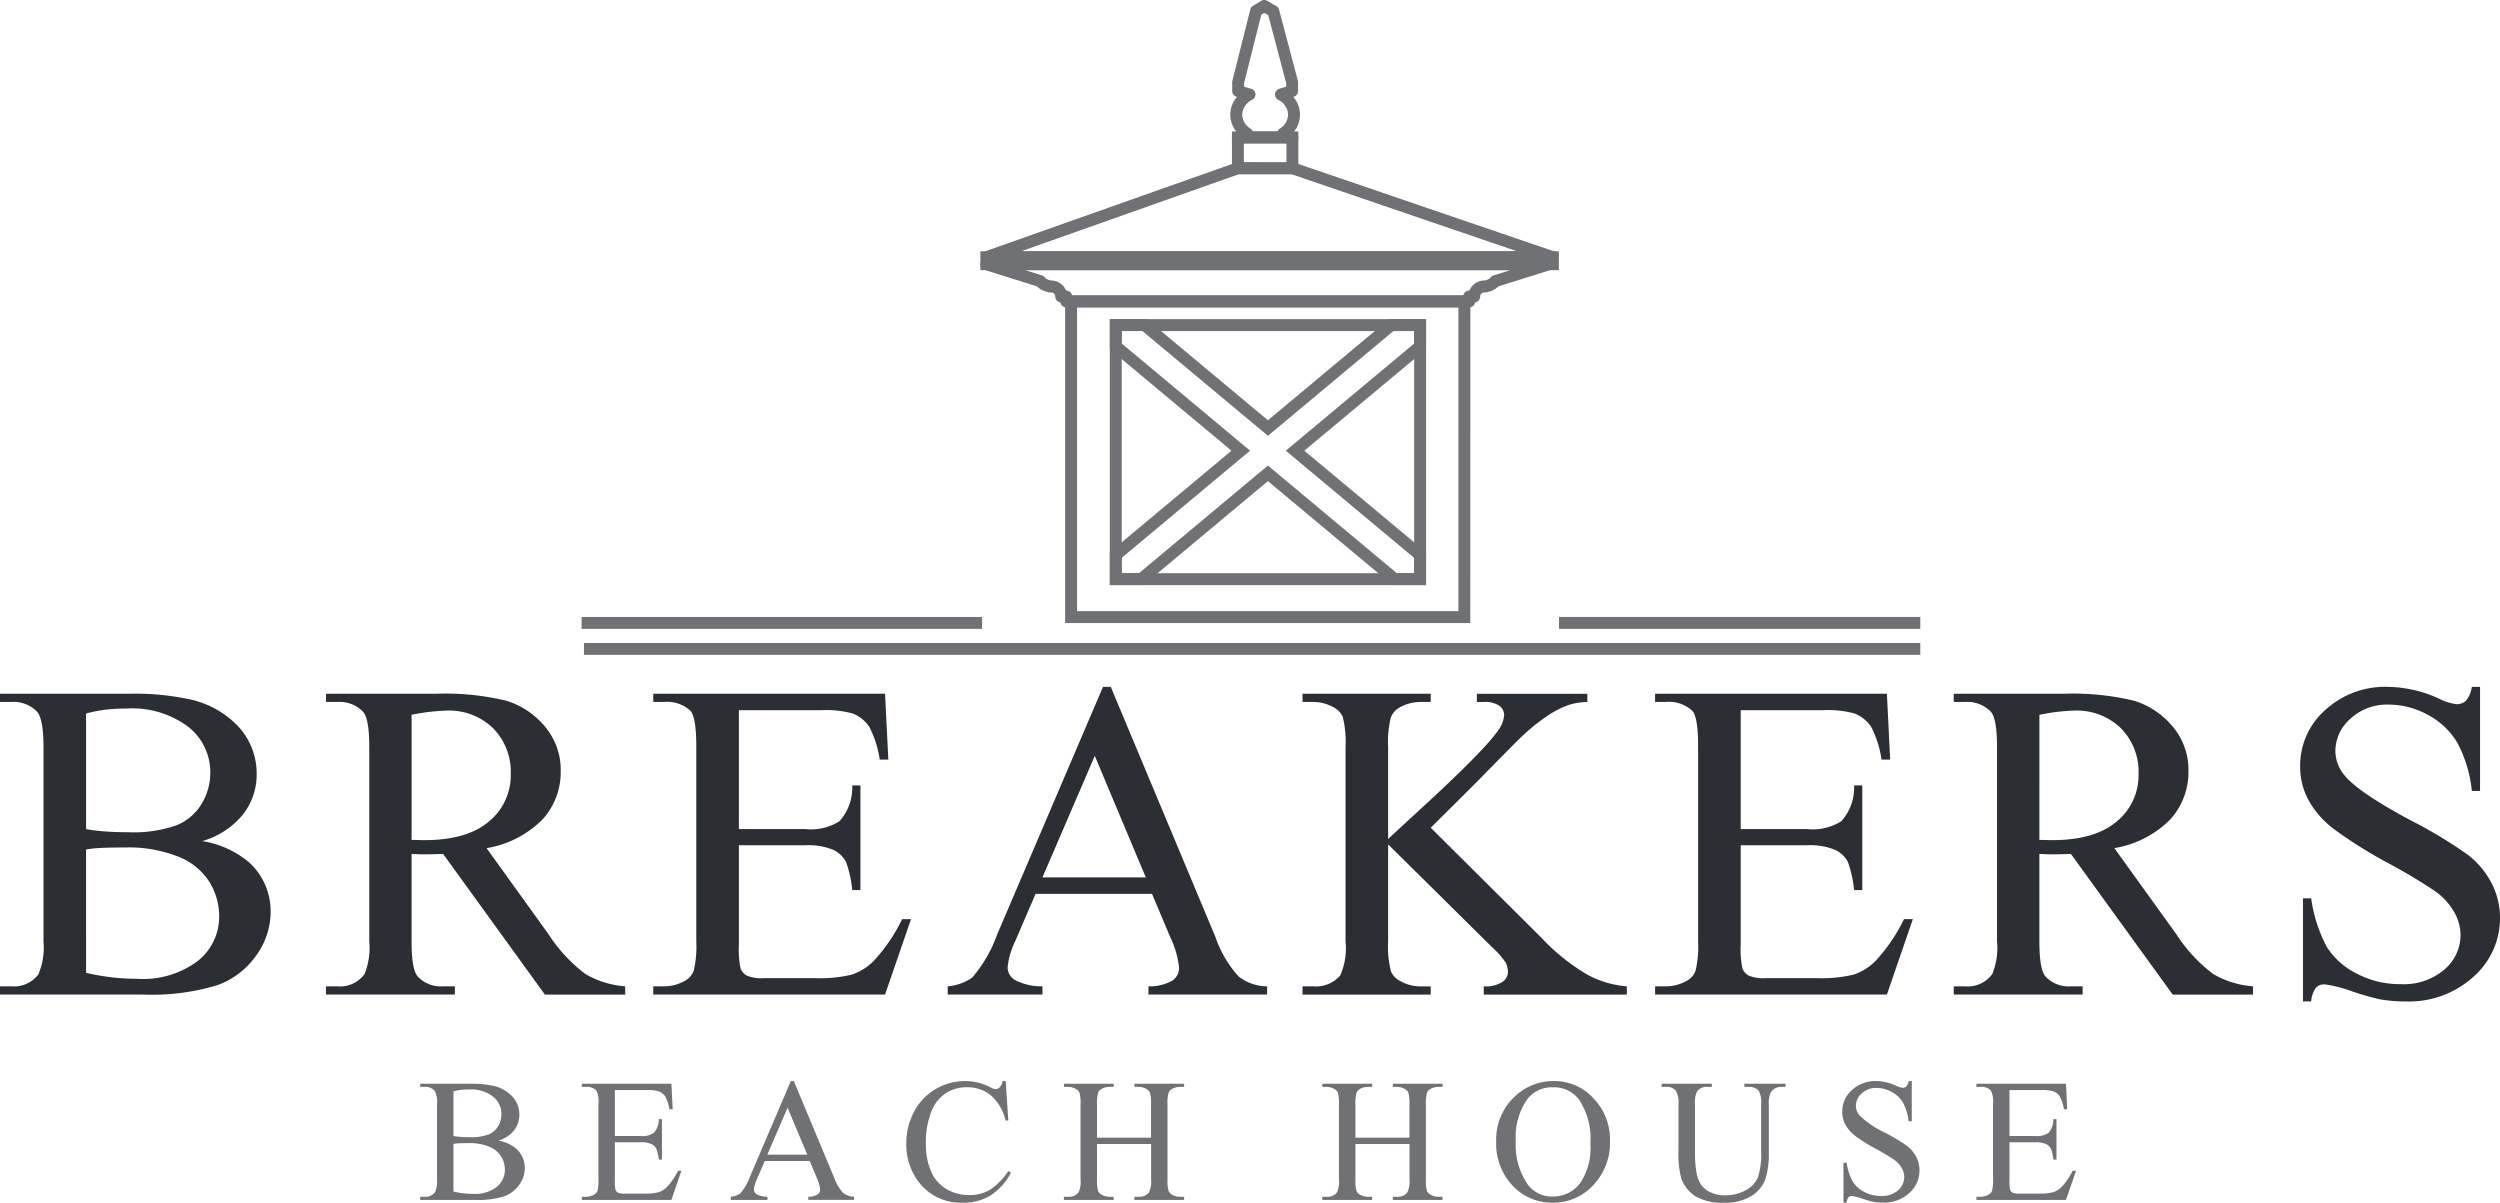<?xml version="1.0" encoding="UTF-8"?> <svg xmlns="http://www.w3.org/2000/svg" xmlns:xlink="http://www.w3.org/1999/xlink" width="227.91" height="109.641" viewBox="0 0 227.91 109.641"><defs><clipPath id="clip-path"><path id="Path_1559" data-name="Path 1559" d="M0-94.347H227.91V-203.988H0Z" transform="translate(0 203.988)" fill="none"></path></clipPath></defs><g id="Group_900" data-name="Group 900" transform="translate(0 203.988)"><g id="Group_894" data-name="Group 894" transform="translate(0 -203.988)" clip-path="url(#clip-path)"><g id="Group_872" data-name="Group 872" transform="translate(38.308 98.796)"><path id="Path_1530" data-name="Path 1530" d="M-2.609-8.459a7.956,7.956,0,0,0,1.789.211,3.223,3.223,0,0,0,2.157-.637A2,2,0,0,0,2.08-10.46a2.3,2.3,0,0,0-.336-1.187,2.251,2.251,0,0,0-1.094-.9,4.724,4.724,0,0,0-1.875-.328q-.485,0-.829.015a4.236,4.236,0,0,0-.555.055Zm0-5.064a5.823,5.823,0,0,0,.661.081c.247.02.519.027.816.027a4.6,4.6,0,0,0,1.716-.244,1.842,1.842,0,0,0,.879-.755,2.118,2.118,0,0,0,.3-1.109,2.029,2.029,0,0,0-.758-1.587A3.292,3.292,0,0,0-1.2-17.765a5.294,5.294,0,0,0-1.407.171Zm4.095.422a3.392,3.392,0,0,1,1.648.751,2.326,2.326,0,0,1,.758,1.758,2.621,2.621,0,0,1-.5,1.512A2.864,2.864,0,0,1,2.021-8.026a7.974,7.974,0,0,1-2.661.331h-5v-.288h.4a1.07,1.07,0,0,0,.953-.424,2.43,2.43,0,0,0,.18-1.164v-6.844a2.144,2.144,0,0,0-.227-1.243A1.145,1.145,0,0,0-5.241-18h-.4v-.289h4.579A9.021,9.021,0,0,1,.994-18.1a3.3,3.3,0,0,1,1.789,1A2.441,2.441,0,0,1,3.4-15.461a2.276,2.276,0,0,1-.484,1.426,2.843,2.843,0,0,1-1.43.934" transform="translate(5.64 18.29)" fill="#6f7175"></path></g><g id="Group_873" data-name="Group 873" transform="translate(53.044 98.796)"><path id="Path_1531" data-name="Path 1531" d="M-2.6-.5V3.69H-.267a1.9,1.9,0,0,0,1.21-.273A1.757,1.757,0,0,0,1.4,2.15h.289V5.839H1.4a4.024,4.024,0,0,0-.219-.993.976.976,0,0,0-.461-.429A2.358,2.358,0,0,0-.267,4.26H-2.6V7.753a3.251,3.251,0,0,0,.062.855.492.492,0,0,0,.219.242,1.31,1.31,0,0,0,.594.09h1.8a4.849,4.849,0,0,0,1.305-.125,1.941,1.941,0,0,0,.782-.492,5.988,5.988,0,0,0,.992-1.461h.312L2.554,9.519H-5.611V9.23h.375a1.49,1.49,0,0,0,.712-.181.656.656,0,0,0,.34-.376A3.676,3.676,0,0,0-4.1,7.65V.768A2.279,2.279,0,0,0-4.3-.474a1.212,1.212,0,0,0-.938-.313h-.375v-.289H2.554l.117,2.321h-.3A3.663,3.663,0,0,0,2,.1a1.243,1.243,0,0,0-.59-.476A3.539,3.539,0,0,0,.312-.5Z" transform="translate(5.611 1.077)" fill="#6f7175"></path></g><g id="Group_874" data-name="Group 874" transform="translate(66.616 98.554)"><path id="Path_1532" data-name="Path 1532" d="M-6-5.776l-1.8-4.282L-9.645-5.776Zm.219.577h-4.1l-.719,1.673a2.661,2.661,0,0,0-.266.921.535.535,0,0,0,.231.427,2.014,2.014,0,0,0,1,.239v.288h-3.336v-.288a1.8,1.8,0,0,0,.859-.306,4.777,4.777,0,0,0,.883-1.524l3.727-8.719h.274L-3.55-3.675A4.009,4.009,0,0,0-2.741-2.3a1.649,1.649,0,0,0,1.011.356v.288H-5.91v-.288a1.566,1.566,0,0,0,.856-.212.543.543,0,0,0,.223-.438,3.24,3.24,0,0,0-.313-1.086Z" transform="translate(12.981 12.488)" fill="#6f7175"></path></g><g id="Group_875" data-name="Group 875" transform="translate(82.625 98.554)"><path id="Path_1533" data-name="Path 1533" d="M-7.792,0l.242,3.6h-.242A4.536,4.536,0,0,0-9.175,1.274,3.368,3.368,0,0,0-11.331.563a3.514,3.514,0,0,0-1.906.534,3.552,3.552,0,0,0-1.34,1.708,7.621,7.621,0,0,0-.488,2.915,6.185,6.185,0,0,0,.461,2.492A3.452,3.452,0,0,0-13.218,9.83a3.984,3.984,0,0,0,2.113.562,3.663,3.663,0,0,0,1.82-.441A5.987,5.987,0,0,0-7.55,8.2l.242.157a5.567,5.567,0,0,1-1.86,2.071,4.707,4.707,0,0,1-2.524.657,4.775,4.775,0,0,1-4.078-1.954A5.581,5.581,0,0,1-16.848,5.7a6.088,6.088,0,0,1,.711-2.915A5.156,5.156,0,0,1-14.179.73,5.288,5.288,0,0,1-11.457,0,4.99,4.99,0,0,1-9.19.563a1.244,1.244,0,0,0,.469.173A.515.515,0,0,0-8.355.586,1.222,1.222,0,0,0-8.065,0Z" transform="translate(16.848)" fill="#6f7175"></path></g><g id="Group_876" data-name="Group 876" transform="translate(96.995 98.796)"><path id="Path_1534" data-name="Path 1534" d="M-2.6-4.23H2.328V-7.262a3.541,3.541,0,0,0-.1-1.071A.7.7,0,0,0,1.9-8.668a1.432,1.432,0,0,0-.71-.189H.811v-.289H5.344v.289H4.968a1.483,1.483,0,0,0-.711.18.655.655,0,0,0-.34.38,3.736,3.736,0,0,0-.09,1.035V-.426a3.5,3.5,0,0,0,.1,1.062A.71.71,0,0,0,4.25.973a1.471,1.471,0,0,0,.719.188h.375V1.45H.811V1.161h.376A1.126,1.126,0,0,0,2.132.779a2.3,2.3,0,0,0,.2-1.2V-3.653H-2.6V-.426a3.523,3.523,0,0,0,.1,1.062.706.706,0,0,0,.329.337,1.428,1.428,0,0,0,.711.188h.383V1.45h-4.54V1.161h.375A1.136,1.136,0,0,0-4.283.779,2.391,2.391,0,0,0-4.1-.426V-7.262a3.547,3.547,0,0,0-.1-1.071.712.712,0,0,0-.32-.335,1.486,1.486,0,0,0-.72-.189h-.375v-.289h4.54v.289h-.383a1.484,1.484,0,0,0-.711.18A.674.674,0,0,0-2.5-8.3,3.586,3.586,0,0,0-2.6-7.262Z" transform="translate(5.611 9.146)" fill="#6f7175"></path></g><g id="Group_877" data-name="Group 877" transform="translate(120.552 98.796)"><path id="Path_1535" data-name="Path 1535" d="M-2.6-4.23H2.326V-7.262a3.529,3.529,0,0,0-.1-1.071A.7.7,0,0,0,1.9-8.668a1.441,1.441,0,0,0-.712-.189H.81v-.289H5.342v.289H4.967a1.485,1.485,0,0,0-.711.18.651.651,0,0,0-.34.38,3.736,3.736,0,0,0-.09,1.035V-.426a3.518,3.518,0,0,0,.1,1.062.706.706,0,0,0,.32.337,1.474,1.474,0,0,0,.719.188h.375V1.45H.81V1.161h.375A1.128,1.128,0,0,0,2.131.779a2.312,2.312,0,0,0,.2-1.2V-3.653H-2.6V-.426a3.505,3.505,0,0,0,.1,1.062.7.7,0,0,0,.328.337,1.431,1.431,0,0,0,.711.188h.383V1.45h-4.54V1.161h.375A1.134,1.134,0,0,0-4.284.779,2.384,2.384,0,0,0-4.1-.426V-7.262a3.541,3.541,0,0,0-.1-1.071.7.7,0,0,0-.321-.335,1.472,1.472,0,0,0-.718-.189h-.375v-.289h4.54v.289h-.383a1.487,1.487,0,0,0-.711.18A.676.676,0,0,0-2.5-8.3,3.592,3.592,0,0,0-2.6-7.262Z" transform="translate(5.612 9.146)" fill="#6f7175"></path></g><g id="Group_878" data-name="Group 878" transform="translate(136.398 98.554)"><path id="Path_1536" data-name="Path 1536" d="M-4.423-.49A2.8,2.8,0,0,0-6.705.565a5.971,5.971,0,0,0-1.07,3.844A6.289,6.289,0,0,0-6.665,8.4,2.741,2.741,0,0,0-4.416,9.465,3.076,3.076,0,0,0-1.95,8.3,5.674,5.674,0,0,0-.978,4.628,6.413,6.413,0,0,0-2.048.574,2.888,2.888,0,0,0-4.423-.49m.149-.57A4.8,4.8,0,0,1-.7.507,5.407,5.407,0,0,1,.812,4.418,5.567,5.567,0,0,1-.713,8.426a4.91,4.91,0,0,1-3.687,1.6A4.891,4.891,0,0,1-8.076,8.465,5.584,5.584,0,0,1-9.564,4.44,5.353,5.353,0,0,1-7.846.324,5.063,5.063,0,0,1-4.275-1.06" transform="translate(9.564 1.06)" fill="#6f7175"></path></g><g id="Group_879" data-name="Group 879" transform="translate(151.479 98.796)"><path id="Path_1537" data-name="Path 1537" d="M-6.495-.249V-.538h3.75v.289h-.4A1.077,1.077,0,0,0-4.1.276,2.394,2.394,0,0,0-4.268,1.4V5.7a7.587,7.587,0,0,1-.317,2.472A3.112,3.112,0,0,1-5.827,9.68a4.438,4.438,0,0,1-2.52.628,4.744,4.744,0,0,1-2.633-.6,3.26,3.26,0,0,1-1.273-1.618,8.956,8.956,0,0,1-.251-2.61V1.338A2.075,2.075,0,0,0-12.774.057a1.1,1.1,0,0,0-.871-.306h-.4V-.538h4.578v.289h-.407a1.049,1.049,0,0,0-.937.415A2.31,2.31,0,0,0-11,1.338V5.956A10.118,10.118,0,0,0-10.89,7.37a3,3,0,0,0,.41,1.242,2.226,2.226,0,0,0,.856.734,2.954,2.954,0,0,0,1.371.29,3.781,3.781,0,0,0,1.86-.454,2.428,2.428,0,0,0,1.122-1.16,6.737,6.737,0,0,0,.3-2.4V1.338A2.194,2.194,0,0,0-5.19.1,1.148,1.148,0,0,0-6.1-.249Z" transform="translate(14.042 0.538)" fill="#6f7175"></path></g><g id="Group_880" data-name="Group 880" transform="translate(167.949 98.554)"><path id="Path_1538" data-name="Path 1538" d="M-5.453,0V3.665h-.289a4.58,4.58,0,0,0-.5-1.68A2.623,2.623,0,0,0-7.281.993,2.86,2.86,0,0,0-8.672.626a1.893,1.893,0,0,0-1.344.5,1.513,1.513,0,0,0-.531,1.13,1.331,1.331,0,0,0,.336.882A8.584,8.584,0,0,0-7.906,4.7,15.829,15.829,0,0,1-5.878,5.919a2.976,2.976,0,0,1,.836,1A2.64,2.64,0,0,1-4.75,8.134a2.742,2.742,0,0,1-.934,2.075,3.381,3.381,0,0,1-2.4.872,4.987,4.987,0,0,1-.867-.071,8.835,8.835,0,0,1-1-.285,4.5,4.5,0,0,0-.964-.246.411.411,0,0,0-.309.117.928.928,0,0,0-.168.486h-.289V7.446h.289a5.132,5.132,0,0,0,.547,1.707A2.629,2.629,0,0,0-9.8,10.1a3.257,3.257,0,0,0,1.552.376,2.205,2.205,0,0,0,1.543-.516A1.6,1.6,0,0,0-6.14,8.736a1.665,1.665,0,0,0-.215-.79A2.362,2.362,0,0,0-7.023,7.2a18.784,18.784,0,0,0-1.665-1A16.134,16.134,0,0,1-10.62,4.992a3.261,3.261,0,0,1-.872-1,2.489,2.489,0,0,1-.3-1.2A2.611,2.611,0,0,1-10.914.825,3.118,3.118,0,0,1-8.687,0,4.464,4.464,0,0,1-6.9.414a1.846,1.846,0,0,0,.616.2A.469.469,0,0,0-5.949.488.961.961,0,0,0-5.741,0Z" transform="translate(11.789)" fill="#6f7175"></path></g><g id="Group_881" data-name="Group 881" transform="translate(180.178 98.796)"><path id="Path_1539" data-name="Path 1539" d="M-2.595-.5V3.69H-.267A1.907,1.907,0,0,0,.945,3.417,1.762,1.762,0,0,0,1.4,2.15h.289V5.839H1.4a4.076,4.076,0,0,0-.219-.993.981.981,0,0,0-.461-.429A2.358,2.358,0,0,0-.267,4.26H-2.595V7.753a3.236,3.236,0,0,0,.062.855.492.492,0,0,0,.219.242,1.311,1.311,0,0,0,.594.09h1.8a4.843,4.843,0,0,0,1.305-.125,1.938,1.938,0,0,0,.782-.492,6,6,0,0,0,.993-1.461h.312L2.553,9.519H-5.61V9.23h.374a1.485,1.485,0,0,0,.711-.181.654.654,0,0,0,.34-.376,3.641,3.641,0,0,0,.09-1.023V.768A2.274,2.274,0,0,0-4.3-.474a1.211,1.211,0,0,0-.937-.313H-5.61v-.289H2.553l.118,2.321H2.366A3.634,3.634,0,0,0,2,.1,1.238,1.238,0,0,0,1.413-.38,3.54,3.54,0,0,0,.311-.5Z" transform="translate(5.61 1.077)" fill="#6f7175"></path></g><g id="Group_882" data-name="Group 882" transform="translate(0 63.244)"><path id="Path_1540" data-name="Path 1540" d="M-6.752-21.892a20.352,20.352,0,0,0,4.631.546,8.343,8.343,0,0,0,5.582-1.648A5.164,5.164,0,0,0,5.382-27.07a5.981,5.981,0,0,0-.87-3.073,5.836,5.836,0,0,0-2.831-2.326,12.227,12.227,0,0,0-4.854-.849q-1.254,0-2.144.04a11.035,11.035,0,0,0-1.436.141Zm0-13.1a15.823,15.823,0,0,0,1.709.212q.959.071,2.113.071a11.815,11.815,0,0,0,4.439-.637A4.765,4.765,0,0,0,3.784-37.3a5.475,5.475,0,0,0,.788-2.871A5.248,5.248,0,0,0,2.611-44.28a8.507,8.507,0,0,0-5.723-1.7,13.706,13.706,0,0,0-3.64.445ZM3.844-33.9a8.783,8.783,0,0,1,4.267,1.941,6.03,6.03,0,0,1,1.962,4.549A6.781,6.781,0,0,1,8.779-23.5a7.4,7.4,0,0,1-3.549,2.73,20.594,20.594,0,0,1-6.886.859H-14.6v-.749h1.031A2.775,2.775,0,0,0-11.1-21.751a6.312,6.312,0,0,0,.465-3.013V-42.479q0-2.549-.586-3.216a2.975,2.975,0,0,0-2.346-.889H-14.6v-.749H-2.748a23.436,23.436,0,0,1,5.318.485A8.538,8.538,0,0,1,7.2-44.269a6.322,6.322,0,0,1,1.6,4.257,5.892,5.892,0,0,1-1.253,3.69,7.353,7.353,0,0,1-3.7,2.418" transform="translate(14.599 47.333)" fill="#2b2e34"></path></g><g id="Group_883" data-name="Group 883" transform="translate(29.716 63.245)"><path id="Path_1541" data-name="Path 1541" d="M-6.717-11.468q.384,0,.668.01c.189.008.343.01.465.01q3.923,0,5.915-1.7a5.436,5.436,0,0,0,1.992-4.328A5.649,5.649,0,0,0,.715-21.65a5.756,5.756,0,0,0-4.257-1.608,17.88,17.88,0,0,0-3.175.384Zm19.475,14.1H5.437L-3.846-10.194q-1.03.04-1.678.04c-.176,0-.364,0-.567-.01s-.411-.017-.627-.03v7.967q0,2.59.566,3.215a2.878,2.878,0,0,0,2.305.89h1.072v.749h-11.75V1.878h1.031A2.757,2.757,0,0,0-11,.747a6.383,6.383,0,0,0,.425-2.973V-19.941q0-2.589-.566-3.216a2.973,2.973,0,0,0-2.346-.889h-1.031v-.749h9.99a23.785,23.785,0,0,1,6.441.636,7.377,7.377,0,0,1,3.519,2.346,6.1,6.1,0,0,1,1.446,4.075,6.4,6.4,0,0,1-1.648,4.389A9.3,9.3,0,0,1,.118-10.72L5.781-2.853A14.085,14.085,0,0,0,9.117.747a8.408,8.408,0,0,0,3.64,1.131Z" transform="translate(14.523 24.795)" fill="#2b2e34"></path></g><g id="Group_884" data-name="Group 884" transform="translate(59.553 63.245)"><path id="Path_1542" data-name="Path 1542" d="M-6.717-1.288V9.551H-.691a4.9,4.9,0,0,0,3.135-.709A4.554,4.554,0,0,0,3.617,5.568h.748v9.545H3.617a10.517,10.517,0,0,0-.566-2.569,2.532,2.532,0,0,0-1.193-1.111,6.08,6.08,0,0,0-2.548-.405H-6.717v9.039a8.4,8.4,0,0,0,.162,2.216,1.266,1.266,0,0,0,.566.627,3.434,3.434,0,0,0,1.537.233H.2a12.591,12.591,0,0,0,3.377-.323A5.049,5.049,0,0,0,5.6,21.543a15.577,15.577,0,0,0,2.569-3.781h.808L6.609,24.638H-14.523v-.749h.97a3.851,3.851,0,0,0,1.84-.464,1.706,1.706,0,0,0,.88-.971A9.522,9.522,0,0,0-10.6,19.8V1.988q0-2.609-.526-3.215a3.132,3.132,0,0,0-2.427-.809h-.97v-.749H6.609l.3,6.006h-.79A9.462,9.462,0,0,0,5.184.249,3.227,3.227,0,0,0,3.658-.985a9.151,9.151,0,0,0-2.851-.3Z" transform="translate(14.523 2.785)" fill="#2b2e34"></path></g><g id="Group_885" data-name="Group 885" transform="translate(86.397 62.617)"><path id="Path_1543" data-name="Path 1543" d="M-15.54-14.949-20.191-26.03l-4.772,11.081Zm.567,1.5H-25.59l-1.861,4.328a6.866,6.866,0,0,0-.687,2.386,1.384,1.384,0,0,0,.6,1.1,5.21,5.21,0,0,0,2.578.616v.749H-33.6V-5.02a4.641,4.641,0,0,0,2.225-.788,12.362,12.362,0,0,0,2.286-3.943l9.646-22.57h.708L-9.189-9.509A10.381,10.381,0,0,0-7.1-5.939a4.254,4.254,0,0,0,2.619.92v.749H-15.3V-5.02a4.048,4.048,0,0,0,2.214-.546A1.4,1.4,0,0,0-12.505-6.7a8.4,8.4,0,0,0-.809-2.812Z" transform="translate(33.599 32.321)" fill="#2b2e34"></path></g><g id="Group_886" data-name="Group 886" transform="translate(118.742 63.245)"><path id="Path_1544" data-name="Path 1544" d="M-10.059-10.511.053-.46A18.433,18.433,0,0,0,4.3,2.928a9.029,9.029,0,0,0,3.518,1.02V4.7H-5.226V3.948a2.82,2.82,0,0,0,1.689-.393,1.115,1.115,0,0,0,.515-.88,1.943,1.943,0,0,0-.192-.87A7.847,7.847,0,0,0-4.477.37l-9.466-9.363V-.156A9.043,9.043,0,0,0-13.679,2.6a1.8,1.8,0,0,0,.85.869,3.716,3.716,0,0,0,1.84.484h.93V4.7H-21.748V3.948h.971a2.928,2.928,0,0,0,2.467-.99,6.164,6.164,0,0,0,.485-3.115V-17.871a9.308,9.308,0,0,0-.263-2.771,1.854,1.854,0,0,0-.829-.849,3.836,3.836,0,0,0-1.86-.485h-.971v-.749h11.689v.749h-.93a3.919,3.919,0,0,0-1.84.465,1.754,1.754,0,0,0-.871.971,9.236,9.236,0,0,0-.243,2.669v8.392q.4-.384,2.771-2.568,6.006-5.5,7.261-7.341A2.659,2.659,0,0,0-3.365-20.8a1.043,1.043,0,0,0-.425-.819,2.264,2.264,0,0,0-1.436-.353h-.627v-.749H4.219v.749a5.994,5.994,0,0,0-1.619.242,8.332,8.332,0,0,0-1.78.861,17.4,17.4,0,0,0-2.588,2.052q-.444.406-4.106,4.146Z" transform="translate(21.748 22.725)" fill="#2b2e34"></path></g><g id="Group_887" data-name="Group 887" transform="translate(150.885 63.245)"><path id="Path_1545" data-name="Path 1545" d="M-6.717-1.288V9.551H-.69a4.9,4.9,0,0,0,3.134-.709A4.547,4.547,0,0,0,3.617,5.568h.748v9.545H3.617a10.483,10.483,0,0,0-.567-2.569,2.53,2.53,0,0,0-1.193-1.111A6.079,6.079,0,0,0-.69,11.027H-6.717v9.039a8.4,8.4,0,0,0,.162,2.216,1.269,1.269,0,0,0,.567.627,3.431,3.431,0,0,0,1.537.233H.2a12.591,12.591,0,0,0,3.377-.323A5.058,5.058,0,0,0,5.6,21.543a15.578,15.578,0,0,0,2.568-3.781h.809L6.609,24.638H-14.523v-.749h.971a3.849,3.849,0,0,0,1.84-.464,1.71,1.71,0,0,0,.88-.971A9.522,9.522,0,0,0-10.6,19.8V1.988q0-2.609-.527-3.215a3.13,3.13,0,0,0-2.426-.809h-.971v-.749H6.609l.3,6.006h-.79A9.437,9.437,0,0,0,5.184.249,3.228,3.228,0,0,0,3.658-.985a9.151,9.151,0,0,0-2.851-.3Z" transform="translate(14.523 2.785)" fill="#2b2e34"></path></g><g id="Group_888" data-name="Group 888" transform="translate(178.113 63.245)"><path id="Path_1546" data-name="Path 1546" d="M-6.718-11.468q.383,0,.667.01c.189.008.344.01.465.01q3.922,0,5.915-1.7a5.437,5.437,0,0,0,1.992-4.328A5.647,5.647,0,0,0,.714-21.65a5.756,5.756,0,0,0-4.256-1.608,17.864,17.864,0,0,0-3.175.384Zm19.474,14.1H5.436L-3.847-10.194q-1.031.04-1.679.04-.262,0-.565-.01t-.627-.03v7.967q0,2.59.565,3.215a2.878,2.878,0,0,0,2.305.89h1.072v.749h-11.75V1.878h1.031A2.757,2.757,0,0,0-11.006.747a6.378,6.378,0,0,0,.426-2.973V-19.941q0-2.589-.568-3.216a2.972,2.972,0,0,0-2.346-.889h-1.031v-.749h9.99a23.8,23.8,0,0,1,6.442.636,7.368,7.368,0,0,1,3.518,2.346,6.1,6.1,0,0,1,1.446,4.075,6.4,6.4,0,0,1-1.648,4.389A9.3,9.3,0,0,1,.117-10.72L5.78-2.853A14.1,14.1,0,0,0,9.117.747a8.4,8.4,0,0,0,3.64,1.131Z" transform="translate(14.524 24.795)" fill="#2b2e34"></path></g><g id="Group_889" data-name="Group 889" transform="translate(209.69 62.617)"><path id="Path_1547" data-name="Path 1547" d="M-14.113,0V9.485h-.749a11.817,11.817,0,0,0-1.3-4.349,6.789,6.789,0,0,0-2.679-2.568,7.413,7.413,0,0,0-3.6-.951A4.892,4.892,0,0,0-25.923,2.9,3.9,3.9,0,0,0-27.3,5.825,3.464,3.464,0,0,0-26.43,8.11q1.254,1.517,5.967,4.046a41.008,41.008,0,0,1,5.248,3.164,7.7,7.7,0,0,1,2.164,2.6,6.84,6.84,0,0,1,.758,3.134,7.1,7.1,0,0,1-2.417,5.37,8.752,8.752,0,0,1-6.219,2.255,13.187,13.187,0,0,1-2.243-.182,22.815,22.815,0,0,1-2.6-.737,11.643,11.643,0,0,0-2.5-.637,1.062,1.062,0,0,0-.8.3,2.428,2.428,0,0,0-.435,1.253h-.748v-9.4h.748a13.277,13.277,0,0,0,1.416,4.419,6.788,6.788,0,0,0,2.72,2.436,8.429,8.429,0,0,0,4.013.971,5.714,5.714,0,0,0,4-1.335,4.135,4.135,0,0,0,1.466-3.155,4.278,4.278,0,0,0-.557-2.042,6.087,6.087,0,0,0-1.729-1.922,50.139,50.139,0,0,0-4.307-2.578,41.5,41.5,0,0,1-5.006-3.145,8.457,8.457,0,0,1-2.255-2.588,6.421,6.421,0,0,1-.768-3.114A6.752,6.752,0,0,1-28.25,2.134,8.068,8.068,0,0,1-22.486,0a11.577,11.577,0,0,1,4.63,1.072,4.778,4.778,0,0,0,1.6.506,1.207,1.207,0,0,0,.86-.314A2.5,2.5,0,0,0-14.862,0Z" transform="translate(30.514 0)" fill="#2b2e34"></path></g><path id="Path_1548" data-name="Path 1548" d="M189.321-126.7h26.658v-22.07H189.321Zm27.745,1.087H188.234v-24.245h28.832Z" transform="translate(-87.06 178.954)" fill="#6f7175"></path><g id="Group_890" data-name="Group 890" transform="translate(101.173 29.092)"><path id="Path_1549" data-name="Path 1549" d="M-22.515-19.927h1.581V-21.32l-11.7-9.769,11.7-9.769V-42H-22.82l-11.443,9.552L-45.707-42h-1.885v1.14l11.7,9.768-11.7,9.768v1.394h1.581l11.748-9.805Zm2.668,1.087h-3.063l-11.354-9.477L-45.617-18.84h-3.062v-2.99l11.094-9.26-11.094-9.26v-2.736h3.366l11.05,9.222,11.049-9.222h3.368v2.736l-11.1,9.26,11.1,9.26Z" transform="translate(48.679 43.085)" fill="#6f7175"></path></g><path id="Path_1550" data-name="Path 1550" d="M181.744-125.1h34.764v-27.693H181.744Zm35.851,1.087H180.657v-29.868H217.6Z" transform="translate(-83.556 180.813)" fill="#6f7175"></path><path id="Path_1551" data-name="Path 1551" d="M219.022-159.647H166.285v-1.719h52.737Z" transform="translate(-76.909 184.275)" fill="#6f7175"></path><path id="Path_1552" data-name="Path 1552" d="M210.038-178.882h3.881V-180.6h-3.881Zm4.967,1.087h-6.054v-3.894h6.054Z" transform="translate(-96.642 193.674)" fill="#6f7175"></path><g id="Group_891" data-name="Group 891" transform="translate(89.738 14.792)"><path id="Path_1553" data-name="Path 1553" d="M-2.88-6.984H42.333L21.764-14.014H16.981ZM45.606-5.9H-6.044l-.182-1.056L16.795-15.1l5.236.03L45.781-6.955Z" transform="translate(6.226 15.101)" fill="#6f7175"></path></g><g id="Group_892" data-name="Group 892" transform="translate(112.157 0)"><path id="Path_1554" data-name="Path 1554" d="M-1.769-10.313H.479a.541.541,0,0,1,.206-.255,1.55,1.55,0,0,0,.763-1.274,1.6,1.6,0,0,0-.912-1.365.544.544,0,0,1-.28-.532.544.544,0,0,1,.38-.465l.637-.2v-.329L-.365-20.917l-.355-.205-.278.17-1.565,6.218v.339l.5.16a.545.545,0,0,1,.52.415.544.544,0,0,1-.271.607,1.6,1.6,0,0,0-.922,1.37,1.548,1.548,0,0,0,.762,1.274.541.541,0,0,1,.206.255M1.839-9.226H-3.129a.543.543,0,0,1-.533-.44.543.543,0,0,1,.33-.607l.058-.023a2.473,2.473,0,0,1-.549-1.546,2.49,2.49,0,0,1,.611-1.621l-.062-.021A.542.542,0,0,1-3.649-14v-.8a.522.522,0,0,1,.016-.133L-2-21.432a.541.541,0,0,1,.243-.331l.743-.455a.542.542,0,0,1,.556-.007l.83.481a.543.543,0,0,1,.253.332l1.714,6.472a.511.511,0,0,1,.018.14v.8a.544.544,0,0,1-.382.519l-.055.017a2.5,2.5,0,0,1,.611,1.622A2.473,2.473,0,0,1,1.985-10.3l.058.023a.543.543,0,0,1,.33.607.543.543,0,0,1-.533.44" transform="translate(3.824 22.298)" fill="#6f7175"></path></g><g id="Group_893" data-name="Group 893" transform="translate(89.376 23.541)"><path id="Path_1555" data-name="Path 1555" d="M-6.72-2.535h.014a.544.544,0,0,1,.535.445H29.5a.544.544,0,0,1,.535-.445h.013a1.524,1.524,0,0,1,1.123-.9.519.519,0,0,1,.1-.009.973.973,0,0,0,.722-.294.582.582,0,0,1,.259-.176l1.533-.483H-10.452l1.534.483a.541.541,0,0,1,.265.184.974.974,0,0,0,.714.286.509.509,0,0,1,.1.009,1.523,1.523,0,0,1,1.123.9M30.036-1h0l-.444,0L-6.7-1h0a.541.541,0,0,1-.383-.158.542.542,0,0,1-.153-.295.543.543,0,0,1-.468-.539A.367.367,0,0,0-8-2.354a2.06,2.06,0,0,1-1.379-.562l-4.77-1.5a.543.543,0,0,1-.374-.6.544.544,0,0,1,.537-.461h51.3a.543.543,0,0,1,.537.461.543.543,0,0,1-.374.6l-4.769,1.5a2.064,2.064,0,0,1-1.378.562.363.363,0,0,0-.293.362.543.543,0,0,1-.467.539.55.55,0,0,1-.153.295A.542.542,0,0,1,30.036-1" transform="translate(14.529 5.481)" fill="#6f7175"></path></g><path id="Path_1556" data-name="Path 1556" d="M135.151-98.258H98.645v-1.087h36.506Z" transform="translate(-45.624 155.589)" fill="#6f7175"></path><path id="Path_1557" data-name="Path 1557" d="M297.361-98.258H264.426v-1.087h32.935Z" transform="translate(-122.3 155.589)" fill="#6f7175"></path><path id="Path_1558" data-name="Path 1558" d="M220.869-93.846H99.043v-1.087H220.869Z" transform="translate(-45.808 153.549)" fill="#6f7175"></path></g></g></svg> 